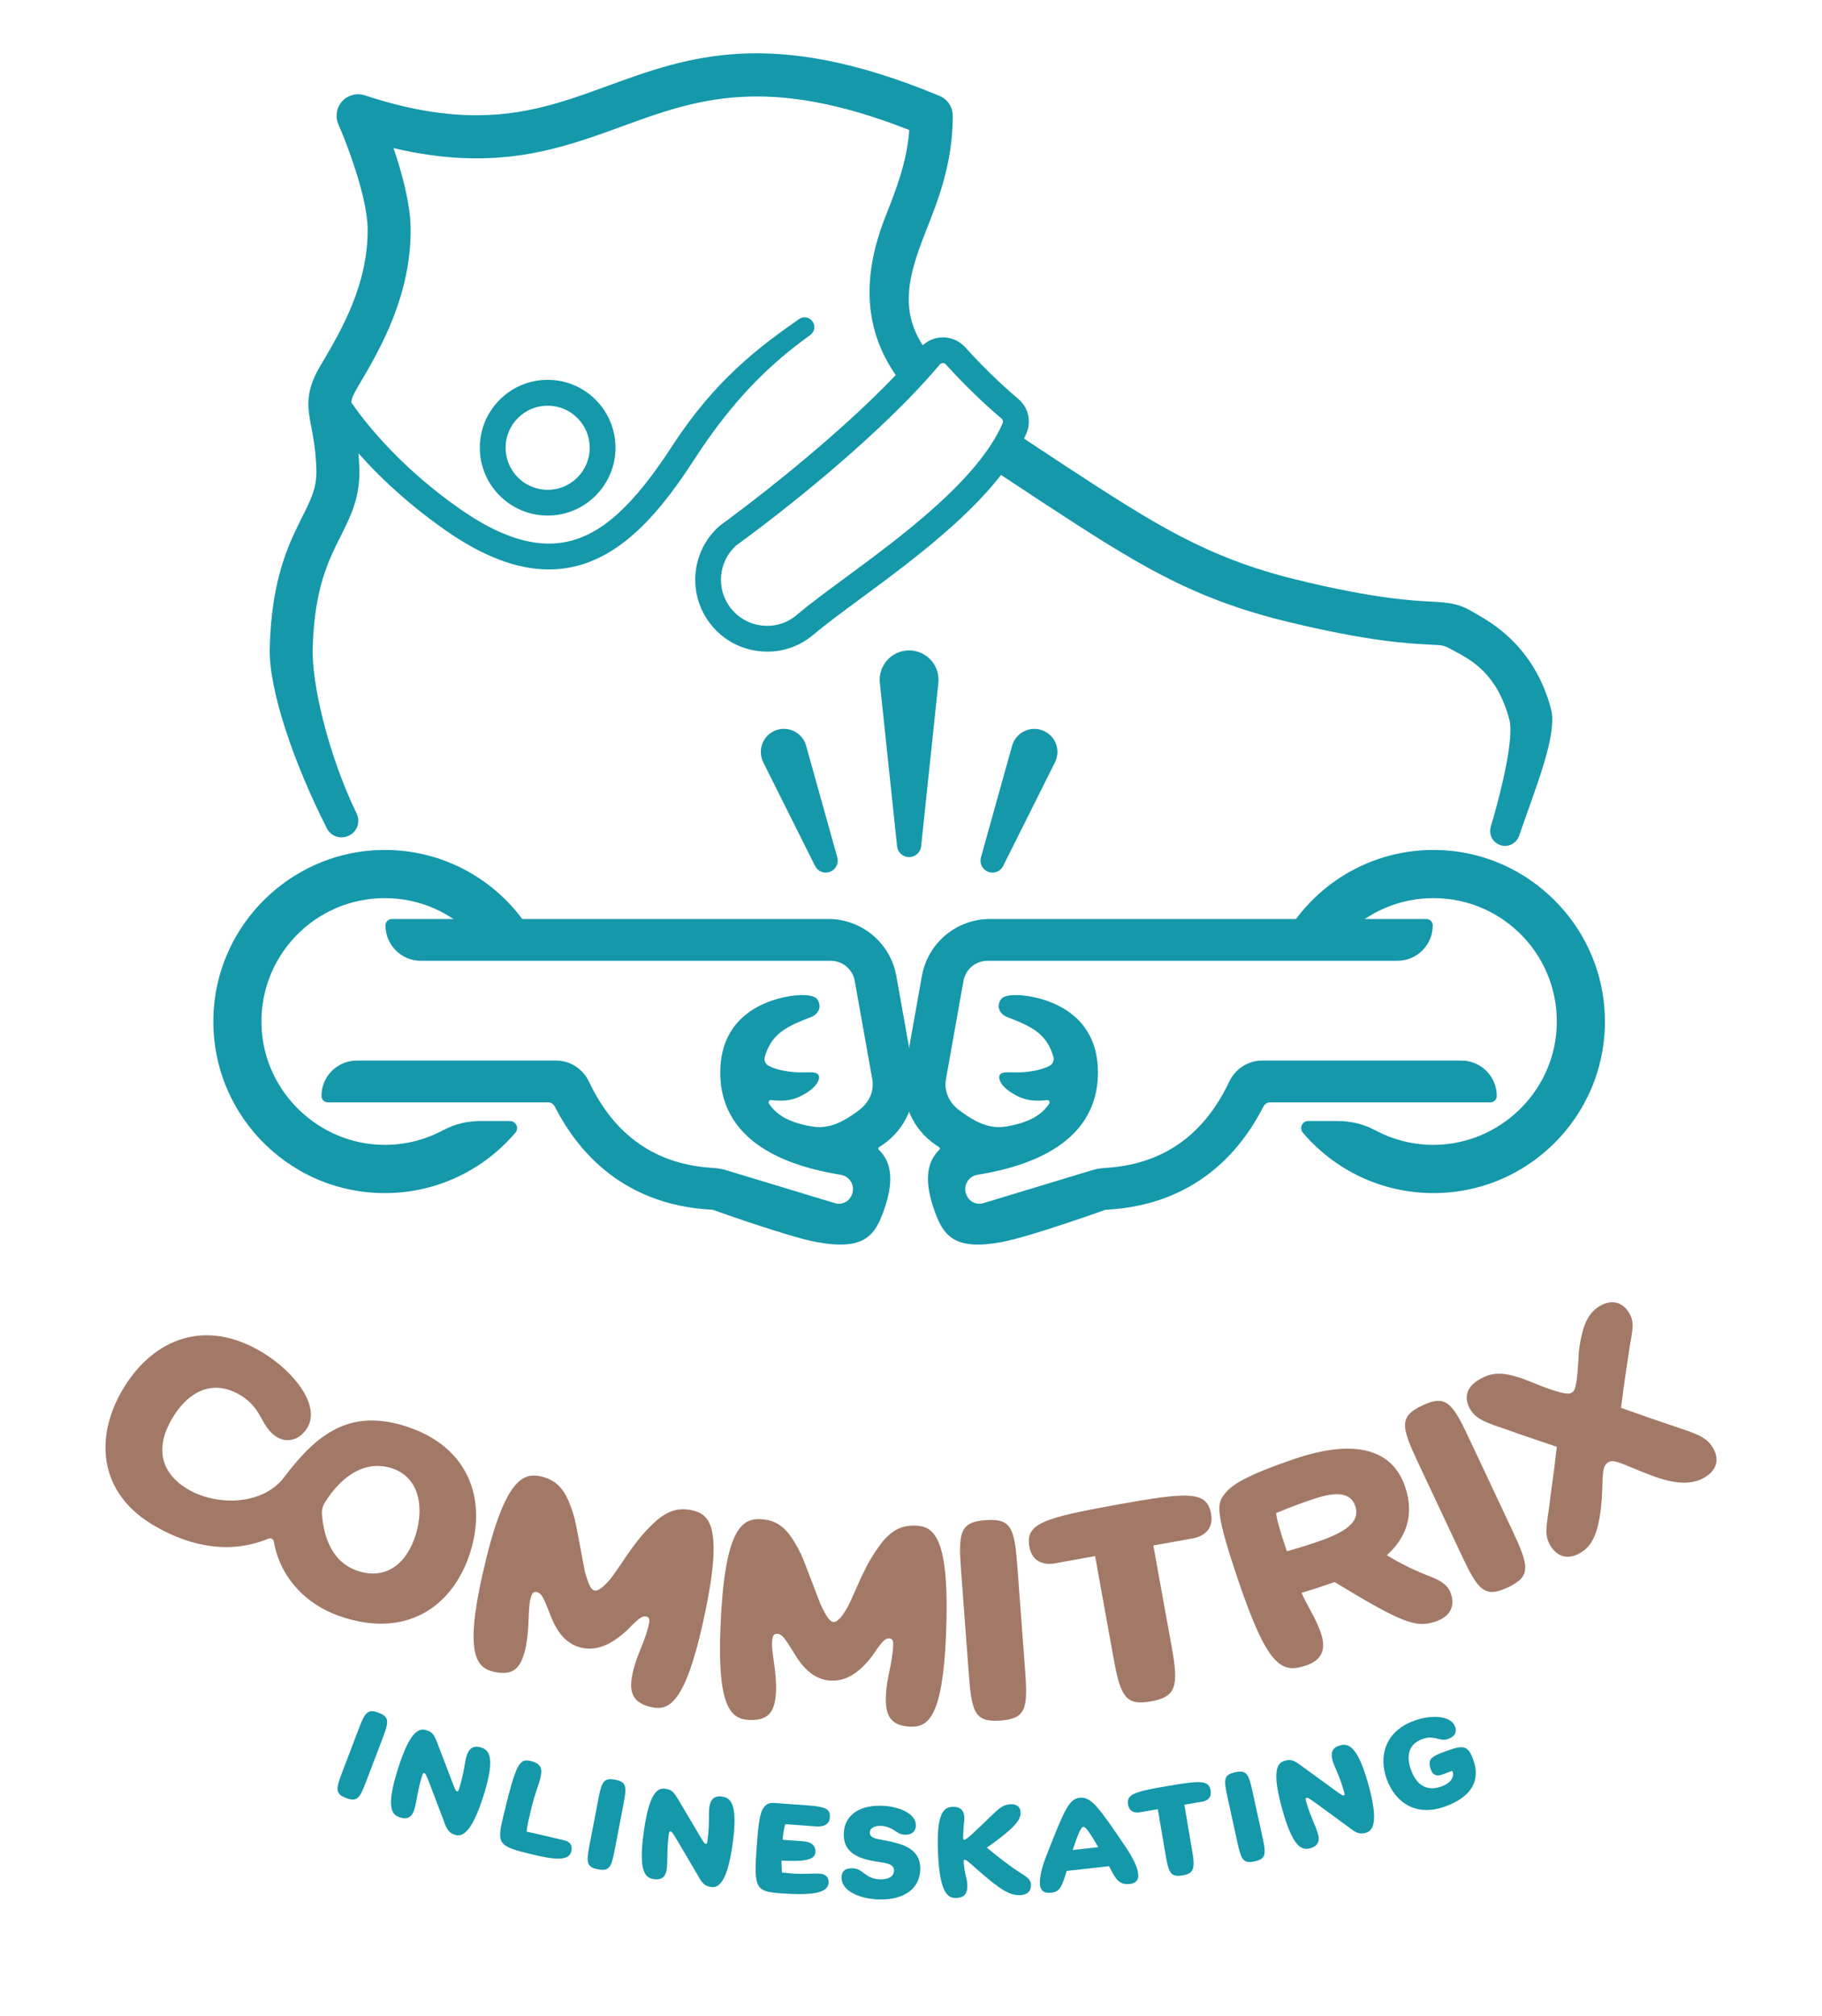 <?xml version="1.0" encoding="UTF-8"?>
<svg id="Ebene_1" xmlns="http://www.w3.org/2000/svg" version="1.1" viewBox="0 0 424.08 469.07">
  <!-- Generator: Adobe Illustrator 29.1.0, SVG Export Plug-In . SVG Version: 2.1.0 Build 142)  -->
  <defs>
    <style>
      .st0 {
        fill: #a27967;
      }

      .st1 {
        fill: #1498aa;
      }
    </style>
  </defs>
  <g>
    <path class="st0" d="M94.84,331.96c-.27-.09-.54-.18-.84-.27-12.6-3.82-20.13,1.75-27.89,12.01-5.08,6.72-16.1,6.68-22.68,2.6s-7.14-10.23-3.1-16.72,9.83-8.58,15.77-4.89c2.85,1.77,3.73,3.58,4.76,5.27.86,1.73,1.99,3.39,3.49,4.33,2.2,1.37,5.23,1.04,7.16-2.08,3.1-4.99-2.71-12.77-10.06-17.34-13.64-8.47-25.64-3.28-32.51,7.78-7.04,11.33-6.31,24.8,7.27,32.49,4.02,2.28,14.58,7.7,26.27,2.83.55-.23,1.14.1,1.25.68,1.57,8.84,8.05,15.19,16.49,17.74.08.02.15.04.23.07h0c14.94,4.53,25.36-3.28,29.1-15.62,3.67-12.1-.45-24.14-14.7-28.87ZM83.6,365.59c-5.39-1.63-8.1-6.46-8.67-13.24-.08-.98.18-1.96.7-2.8,0,0,0,0,0-.01,3.63-5.79,9.02-9.93,15.39-8,6.23,1.89,7.85,8.52,5.77,15.42-2.09,6.9-6.95,10.52-13.19,8.63Z"/>
    <g>
      <path class="st0" d="M161.18,351.4c4.13.93,7.38,4.05,2.38,26.37-4.19,18.68-7.98,20.29-11.93,19.41-4.44-1-5.37-3.47-4.34-8.1.97-4.32,2.76-6.83,3.76-11.27.14-.62.27-1.49-.53-1.67-.8-.18-1.29-.29-4.6,3.18-2.68,2.44-6.3,5-10.56,4.04-4.25-.95-6.19-4.75-7.45-8.08-1.51-3.96-2-4.66-2.99-4.88-.8-.18-1.19.38-1.49,1.74-.61,2.71-.1,6.78-1.15,11.46-1.04,4.62-2.91,6.34-7.29,5.36-4.07-.91-6.87-4-2.71-22.56,4.97-22.2,9.36-23.87,13.62-22.91,3.51.79,5.24,2.92,6.47,5.79,1.73,4.4,1.4,4.13,3.74,16.25.38,1.19,1.05,4.25,2.23,4.51,1.05.23,2.62-1.29,4.06-3.1,3.16-4.28,5.46-8.75,10.32-13.1,2.97-2.57,5.49-3.11,8.45-2.45Z"/>
      <path class="st0" d="M213.15,354.94c4.23.18,7.99,2.67,7.04,25.54-.8,19.14-4.24,21.4-8.28,21.23-4.55-.19-5.91-2.46-5.71-7.2.18-4.42,1.5-7.21,1.69-11.76.03-.63,0-1.52-.82-1.55-.82-.03-1.33-.05-3.96,3.95-2.21,2.88-5.31,6.04-9.67,5.86-4.36-.18-6.94-3.58-8.77-6.63-2.19-3.63-2.8-4.23-3.81-4.27-.82-.03-1.1.59-1.16,1.98-.12,2.78,1.11,6.69.91,11.49-.2,4.74-1.74,6.76-6.22,6.57-4.17-.17-7.48-2.71-6.69-21.73.94-22.74,4.97-25.16,9.33-24.98,3.6.15,5.68,1.94,7.4,4.55,2.49,4.03,2.12,3.82,6.58,15.33.59,1.1,1.79,4,2.99,4.05,1.07.04,2.35-1.74,3.45-3.78,2.35-4.77,3.82-9.59,7.83-14.73,2.47-3.06,4.85-4.04,7.88-3.91Z"/>
      <path class="st0" d="M238.59,388.46c.68,9.01.28,11.38-5.7,11.83-5.99.45-6.73-1.84-7.4-10.85l-1.79-23.94c-.68-9.01-.28-11.38,5.7-11.83,5.99-.45,6.73,1.84,7.4,10.85l1.79,23.94Z"/>
      <path class="st0" d="M268.45,359.58l4.31,23.82c1.61,8.89.97,11.39-4.82,12.43-5.91,1.07-7.13-1.09-8.74-9.98l-4.31-23.82-9.27,1.68c-3.05.55-5.44-.62-6.03-3.86-.97-5.35,3.22-6.68,20.14-9.74,17.04-3.08,21.19-3.25,22.15,2.09.58,3.23-1.25,5.17-4.3,5.72l-9.14,1.65Z"/>
      <path class="st0" d="M322.79,361.83c4.79,2.91,8.4,4.29,10.78,5.22,2.12.95,3.49,1.82,4.14,3.73.97,2.87-.07,5.3-3.6,6.49-4.61,1.56-7.93.22-23.47-9.19-3.11,1.06-5.62,1.91-7.7,2.48,1.15,2.81,3.31,5.82,4.5,9.35,1.22,3.59.45,6.25-3.38,7.55-5.57,1.89-8.87.81-15.75-19.48-5.32-15.68-5.11-18.02-3.49-20.1,1.55-2.33,5.23-4.64,16.6-8.5,10.89-3.69,22.06-4.01,25.63,6.52,2.29,6.76.08,12.05-4.27,15.93ZM299.53,360.92c3.53-1,5.63-1.71,7.12-2.22,6.34-2.15,10.07-4.55,8.79-8.32-1.3-3.83-5.81-2.97-10.24-1.46-2.15.73-4.89,1.73-8.16,3.1.09,1.24.72,3.69,2.49,8.9Z"/>
      <path class="st0" d="M352.08,356.22c3.84,8.18,4.32,10.54-1.11,13.09-5.43,2.56-6.94.68-10.79-7.5l-10.22-21.74c-3.84-8.18-4.32-10.54,1.11-13.09,5.43-2.56,6.94-.68,10.79,7.5l10.22,21.74Z"/>
      <path class="st0" d="M356.16,321.44c3.14,1.27,8.33,3.37,9.57,2.62.81-.49,1.33-.73,1.76-9.64.8-6.47,2.35-9.04,4.78-10.51,2.86-1.74,5.39-.98,6.93,1.56,1.25,2.05.81,4.02.15,7.67-.46,3.01-1.26,8.15-2.05,14.4,5.67,2.03,9.49,3.33,12.55,4.35,5.1,1.71,7.31,2.43,8.79,4.86,1.57,2.59,1.13,5.15-1.78,6.92-2.54,1.54-5.94,1.91-11.66-.09-7.05-2.6-9.39-4.27-10.85-3.39-1.89,1.15-.99,3.85-1.74,10.89-.77,6.16-2.26,8.69-4.69,10.16-2.86,1.74-5.44,1.01-7.02-1.58-1.38-2.27-1.07-4.08-.32-9.05.33-3.23,1.03-7.2,1.77-14.01-5.13-1.76-8.8-2.93-11.58-3.98-4.89-1.61-7.17-2.44-8.52-4.66-1.54-2.54-1.05-5.13,1.82-6.87,3.24-1.97,5.86-2.15,12.1.34Z"/>
    </g>
  </g>
  <g>
    <path class="st1" d="M211.6,199.41h0c-1.44,0-2.65-1.09-2.8-2.52l-4.01-38.01c-.43-4.04,2.74-7.56,6.81-7.56h0c4.06,0,7.23,3.52,6.81,7.56l-4.01,38.01c-.15,1.43-1.36,2.52-2.8,2.52Z"/>
    <path class="st1" d="M193.21,202.83h0c-1.34.52-2.86-.07-3.5-1.36l-12.06-24.12c-1.42-2.84-.08-6.28,2.87-7.42h0c2.96-1.14,6.26.51,7.11,3.57l7.25,25.97c.39,1.38-.34,2.84-1.68,3.35Z"/>
    <path class="st1" d="M230,202.83h0c-1.34-.52-2.07-1.97-1.68-3.35l7.25-25.97c.85-3.05,4.15-4.71,7.11-3.57h0c2.96,1.14,4.29,4.58,2.87,7.42l-12.06,24.12c-.64,1.29-2.16,1.87-3.5,1.36Z"/>
    <path class="st1" d="M81.29,194.36c-1.88,1.01-4.23.28-5.2-1.62-7.72-15.21-13.56-32.22-13.31-41.97.4-16.24,4.53-24.45,7.54-30.45,2.08-4.15,3.46-6.89,3.32-11.13-.16-4.57-.73-7.52-1.19-9.89-.82-4.23-1.53-7.88,1.87-13.77.29-.51.61-1.04.94-1.6,4.16-7.09,10.44-17.79,10.31-30.7-.07-7.46-4.93-20.06-6.8-24.28-.8-1.81-.46-3.92.87-5.38,1.33-1.46,3.39-2.01,5.27-1.39,26.53,8.75,41.07,3.44,56.46-2.17,18.8-6.86,38.24-13.95,77.31,2.3,1.87.78,3.08,2.6,3.08,4.62,0,11.04-3.34,19.48-6.29,26.93-4.08,10.3-6.44,18.87.24,27.8l-6.41,6.73c-10.03-13.41-7.35-27.54-3.13-38.21,2.41-6.08,4.89-12.34,5.47-19.93-33.3-13.08-49.61-7.13-66.84-.85-14.44,5.27-29.31,10.69-53.2,5.06,1.94,5.7,3.92,12.92,3.98,18.67.15,15.68-7.26,28.31-11.69,35.86-.32.55-.62,1.06-.91,1.55-1.53,2.65-1.42,3.21-.71,6.86.5,2.57,1.18,6.09,1.37,11.45.23,6.8-2,11.25-4.38,15.97-2.88,5.72-6.13,12.21-6.48,26.21-.19,7.87,3.43,24.21,10.23,38.24.89,1.85.21,4.06-1.6,5.04l-.12.06Z"/>
    <path class="st1" d="M349.22,196.62h0c-1.78-.58-2.77-2.47-2.24-4.26,2.77-9.24,5.39-20.89,4.35-24.86-2.81-10.72-8.83-13.92-12.82-16.04-.44-.24-.87-.46-1.28-.69-.71-.4-1.49-.63-2.3-.68-.61-.04-1.31-.08-1.98-.11-5.05-.25-14.46-.73-33.65-5.42-22.67-5.54-35.46-13.88-56.65-27.69-3.02-1.97-8.18-5.44-11.6-7.64l5.41-8.41c3.44,2.21,8.61,5.69,11.65,7.67,20.3,13.23,32.55,21.21,53.57,26.35,18.27,4.47,27.06,4.91,31.78,5.15,3.37.17,5.77.44,8.33,1.8.36.19,1.61.9,2.27,1.3,2.33,1.42,13.03,6.92,16.95,21.88,1.56,5.95-3.6,18.31-7.44,29.5-.62,1.79-2.55,2.75-4.35,2.16Z"/>
    <path class="st1" d="M127.72,132.48c-7.43,0-15.41-3.05-24.22-9.24-19.84-13.93-28.05-28.28-28.39-28.89l5.23-2.94c.08.13,7.96,13.83,26.6,26.92,9.43,6.62,17.5,9.16,24.67,7.78,8.29-1.61,15.74-8.32,24.92-22.45,9.95-15.32,20.22-22.98,29.45-29.42,1.03-.72,2.44-.46,3.16.57h0c.7,1.01.47,2.4-.53,3.12-9.03,6.5-17.69,14.58-27.04,29-7.16,11.03-16.18,22.63-28.81,25.08-1.65.32-3.33.48-5.04.48Z"/>
    <path class="st1" d="M127.47,119.95c-8.71,0-15.79-7.08-15.79-15.79s7.08-15.79,15.79-15.79,15.79,7.08,15.79,15.79-7.08,15.79-15.79,15.79ZM127.47,94.38c-5.4,0-9.79,4.39-9.79,9.79s4.39,9.79,9.79,9.79,9.79-4.39,9.79-9.79-4.39-9.79-9.79-9.79Z"/>
    <path class="st1" d="M178.58,151.6c-.55,0-1.1-.03-1.65-.08-4.54-.44-8.62-2.65-11.46-6.22h0c-5.57-6.99-4.67-17.09,2.05-22.98.07-.06.15-.12.23-.18.3-.21,29.81-21.5,46.46-41.21,1.28-1.52,3.16-2.41,5.15-2.44,2-.03,3.93.8,5.29,2.3,3.94,4.36,8.11,8.42,12.39,12.05,2.33,1.98,3.07,5.22,1.84,8.05-6.36,14.64-25,28.37-38.61,38.4-4.37,3.22-8.15,6.01-10.9,8.34-3.05,2.6-6.83,3.98-10.78,3.98ZM170.15,141.56c1.83,2.29,4.43,3.71,7.35,3.99,2.91.29,5.74-.6,7.97-2.5,2.91-2.47,6.76-5.31,11.23-8.6,13.06-9.62,30.95-22.8,36.66-35.96.17-.39.08-.83-.23-1.09-4.48-3.81-8.84-8.05-12.96-12.6-.26-.29-.55-.32-.74-.32-.19,0-.45.06-.67.31-16.74,19.82-44.98,40.37-47.41,42.12-4.21,3.79-4.75,10.2-1.21,14.65h0Z"/>
    <path class="st1" d="M76.33,256.47h51.23c.66,0,1.26.38,1.57.97,7.63,14.94,20.28,23.22,36.73,24.01,0,0,17.62,6.31,24.18,7.52,11.27,2.07,13.76-1.49,15.96-8.19,2.12-6.47,1.35-10.56-1.43-13.27-.13-.12-.17-.22-.12-.39.07-.24.51-.45.92-.73,5.38-3.6,8.25-10.08,7.3-16.66l-4.04-22.65c-1.37-7.68-8.04-13.27-15.84-13.27h-101.58c-.82,0-1.49.67-1.49,1.49h0c0,4.55,3.69,8.23,8.23,8.23h95.4c2.76,0,5.12,1.98,5.6,4.69l4.11,23.05c.48,3.33-1.43,5.78-3.11,7.03-4.1,3.05-7.3,4.42-11.04,3.77-5.65-.98-8.28-2.86-9.93-5.31-.25-.37.06-.87.51-.82,2.36.28,4.5.17,6.48-.74,3.94-1.82,5.06-4.03,4.55-5.07-.55-1.11-3.31-.4-6.09-.72-2.72-.31-4.39-.83-5.62-1.5-.65-.36-1.01-1.25-.81-1.96,1.33-4.83,4.37-6.65,8.2-8.3.5-.21,1.68-.69,2.43-.96,1.28-.45,2.35-1.59,2.08-3.03-.3-1.56-1.25-1.91-2.69-2.08-1.03-.12-2.38-.06-3.33.06-5.83.72-16.87,4.27-17.04,17.54-.23,17.97,18.49,22.59,28.07,24.15,1.35.22,2.06,1.11,2.35,1.61.36.61.91,2.01-.14,3.68-.76,1.19-2.25,1.71-3.61,1.3l-25.29-7.66c-1.05-.32-2.15-.48-3.25-.55-13.12-.79-22.76-7.52-28.67-20.01-1.41-2.99-4.36-4.95-7.67-4.95h-46.39c-4.55,0-8.23,3.69-8.23,8.23h0c0,.82.67,1.49,1.49,1.49Z"/>
    <path class="st1" d="M103.24,262.89c-4.23,2.3-9.1,3.57-14.27,3.46-14.79-.3-27.15-12.11-28.06-26.88-1.03-16.68,12.19-30.52,28.65-30.52,8.07,0,15.35,3.33,20.57,8.69h13.96c-7.29-12.55-21.21-20.76-36.96-19.82-19.82,1.18-35.97,17.13-37.37,36.94-1.65,23.36,16.81,42.82,39.81,42.82,12.17,0,23.06-5.45,30.38-14.04.92-1.08.17-2.73-1.25-2.73h-6.79c-3.01,0-6.01.66-8.66,2.1Z"/>
    <g>
      <path class="st1" d="M346.87,256.47h-51.23c-.66,0-1.26.38-1.57.97-7.63,14.94-20.28,23.22-36.73,24.01,0,0-17.62,6.31-24.18,7.52-11.27,2.07-13.76-1.49-15.96-8.19-2.12-6.47-1.35-10.56,1.43-13.27.13-.12.17-.22.12-.39-.07-.24-.51-.45-.92-.73-5.38-3.6-8.25-10.08-7.3-16.66l4.04-22.65c1.37-7.68,8.04-13.27,15.84-13.27h101.58c.82,0,1.49.67,1.49,1.49h0c0,4.55-3.69,8.23-8.23,8.23h-95.4c-2.76,0-5.12,1.98-5.6,4.69l-4.11,23.05c-.48,3.33,1.43,5.78,3.11,7.03,4.1,3.05,7.3,4.42,11.04,3.77,5.65-.98,8.28-2.86,9.93-5.31.25-.37-.06-.87-.51-.82-2.36.28-4.5.17-6.48-.74-3.94-1.82-5.06-4.03-4.55-5.07.55-1.11,3.31-.4,6.09-.72,2.72-.31,4.39-.83,5.62-1.5.65-.36,1.01-1.25.81-1.96-1.33-4.83-4.37-6.65-8.2-8.3-.5-.21-1.68-.69-2.43-.96-1.28-.45-2.35-1.59-2.08-3.03.3-1.56,1.25-1.91,2.69-2.08,1.03-.12,2.38-.06,3.33.06,5.83.72,16.87,4.27,17.04,17.54.23,17.97-18.49,22.59-28.07,24.15-1.35.22-2.06,1.11-2.35,1.61-.36.61-.91,2.01.14,3.68.76,1.19,2.25,1.71,3.61,1.3l25.29-7.66c1.05-.32,2.15-.48,3.25-.55,13.12-.79,22.76-7.52,28.67-20.01,1.41-2.99,4.36-4.95,7.67-4.95h46.39c4.55,0,8.23,3.69,8.23,8.23h0c0,.82-.67,1.49-1.49,1.49Z"/>
      <path class="st1" d="M319.97,262.89c4.23,2.3,9.1,3.57,14.27,3.46,14.79-.3,27.15-12.11,28.06-26.88,1.03-16.68-12.19-30.52-28.65-30.52-8.07,0-15.35,3.33-20.57,8.69h-13.96c7.29-12.55,21.21-20.76,36.96-19.82,19.82,1.18,35.97,17.13,37.37,36.94,1.65,23.36-16.81,42.82-39.81,42.82-12.17,0-23.06-5.45-30.38-14.04-.92-1.08-.17-2.73,1.25-2.73h6.79c3.01,0,6.01.66,8.66,2.1Z"/>
    </g>
  </g>
  <g>
    <path class="st1" d="M85.19,414.56c-1.46,3.83-2.08,4.73-4.63,3.76s-2.41-2.05-.95-5.89l3.88-10.19c1.46-3.83,2.08-4.73,4.63-3.76s2.41,2.05.95,5.89l-3.88,10.19Z"/>
    <path class="st1" d="M105.14,414.28c.8,2.06.9,2.39,1.23,2.49.22.07.3,0,.51-.68,1.14-3.61,1.28-6.15,1.71-7.52.53-1.7,1.51-2.59,3.37-2.01,1.86.59,3.43,2.19.59,11.19-2.81,8.92-5.05,9.63-6.64,9.13-1.5-.47-1.94-1.3-2.6-3.2l-3.29-8.65c-.8-2.05-.96-2.41-1.28-2.51-.16-.05-.3,0-.51.68-1.05,3.34-1.22,5.96-1.81,7.85-.47,1.48-1.38,2.39-3.3,1.79-1.97-.62-3.34-2.29-.51-11.26,2.8-8.89,4.91-9.58,6.61-9.05,1.31.41,1.75.85,2.54,2.91l3.38,8.83Z"/>
    <path class="st1" d="M122.57,426.14c2.97.66,4.31.95,8.86,2.05,1.14.28,1.9,1.05,1.54,2.53-.53,2.2-3.51,2.07-9.17.71-7.95-1.92-8.21-2.4-6.63-8.97,2.93-12.13,3.68-13.39,6.35-12.75,2.76.67,2.7,2.13,2.23,4.08-.4,1.67-1.2,3.28-2.07,6.88-.67,2.88-.9,3.71-1.12,5.48Z"/>
    <path class="st1" d="M143.07,430.39c-.77,4.03-1.23,5.02-3.9,4.51s-2.73-1.61-1.96-5.63l2.06-10.7c.77-4.03,1.23-5.02,3.9-4.51,2.68.51,2.73,1.61,1.96,5.63l-2.06,10.7Z"/>
    <path class="st1" d="M162.65,426.73c1.13,1.89,1.29,2.2,1.63,2.25.23.03.3-.05.39-.76.52-3.75.23-6.28.42-7.7.24-1.76,1.05-2.81,2.98-2.54,1.93.27,3.75,1.59,2.46,10.93-1.27,9.26-3.36,10.34-5.01,10.11-1.56-.21-2.13-.96-3.1-2.71l-4.69-7.97c-1.13-1.89-1.35-2.21-1.69-2.26-.17-.02-.29.05-.39.76-.48,3.47-.2,6.08-.47,8.04-.21,1.53-.96,2.59-2.95,2.32-2.05-.28-3.68-1.69-2.39-11.01,1.27-9.23,3.24-10.27,5-10.02,1.36.19,1.86.55,2.99,2.44l4.82,8.13Z"/>
    <path class="st1" d="M176.13,429.52c.37-5.12.75-7.6,1.47-8.78.77-1.12,1.57-1.35,2.68-1.27l8.07.59c4.32.31,4.92,1.13,4.8,2.79-.11,1.57-1.34,2.2-3.23,2.07l-7.15-.52c-.24.87-.47,1.78-.61,3.64l4.86.35c1.77.13,2.89.96,2.77,2.59-.13,1.75-2.66,2.19-7.9,1.9.02,1.35.1,2.65.12,2.77.94.1,1.68.18,2.46.24,2.89.21,4.69-.09,6.44.04,1.17.08,2.04.78,1.95,2.12-.16,2.17-3.07,3.03-11.05,2.45-5.98-.43-6.39-1.12-5.68-10.97Z"/>
    <path class="st1" d="M195.86,436.75c.02-1.26.72-2.11,2.47-2.08,1.38.02,2,.58,2.82,1.19.82.62,1.9,1.35,3.77,1.38,1.63.03,3.14-.52,3.16-2.04.03-1.66-1.98-1.75-4.36-2.14-4.24-.7-7.4-2.18-7.33-6.37.06-4.02,3.18-6.66,8.57-6.58,4.19.07,8.26,1.8,8.22,4.61-.02,1.21-.78,2.17-2.47,2.14-1.23-.02-1.88-.58-2.42-.93-1.02-.68-2.16-1.12-3.34-1.14-1.52-.02-2.48.59-2.49,1.54-.02,1.49,1.93,1.52,3.64,1.87,3.6.75,8.18,1.68,8.1,6.67-.07,4.56-3.79,7.14-9.41,7.05-4.56-.07-8.98-1.92-8.93-5.16Z"/>
    <path class="st1" d="M224.26,425.78c-.13,1.64-.16,2.3.16,2.29.63-.03,3.41-2.85,6.85-6.13,1.35-1.29,2.35-2.11,3.95-2.18,1.69-.07,2.28.85,2.32,1.88.08,1.86-1.68,3.61-5.23,6.32-1.36,1.04-1.53,1.1-2.62,1.9,2.18,1.83,5.27,4.25,7.51,5.67,1.77,1.13,2.72,1.72,2.77,2.95.06,1.4-.76,2.36-2.51,2.44-2.49.11-4.83-1.42-9.97-5.93-1.97-1.75-2.57-2.33-3-2.31-.29.01-.2.67-.02,2.12.13,1.08.62,2.41.68,3.67.08,1.83-.47,3.01-2.48,3.1-2.06.09-3.92-1.03-4.34-10.43-.42-9.4,1.34-10.68,3.37-10.77,2.09-.09,2.69,1.14,2.75,2.41.02.4-.03.69-.21,3.02Z"/>
    <path class="st1" d="M244.6,440.35c-1.51.17-2.38-.4-2.54-1.8-.19-1.71.5-4.3,1.56-6.98,4.05-10.29,5.13-13.04,7.69-13.32,2.71-.3,4.57,2.43,10.58,11.29,1.73,2.55,2.83,4.71,3.02,6.36.18,1.62-.64,2.26-1.92,2.41-2.68.3-3.38-1.33-4.85-4.13l-9.86,1.1c-1.2,3.97-1.68,4.86-3.68,5.08ZM249.67,430.41l5.96-.66c-2.07-3.55-2.96-4.78-3.47-4.72-.66.07-1.31,1.94-2.49,5.38Z"/>
    <path class="st1" d="M275.66,419.87l1.84,10.83c.69,4.04.38,5.17-2.25,5.62-2.69.46-3.23-.53-3.92-4.57l-1.84-10.83-4.21.72c-1.38.24-2.47-.31-2.72-1.78-.41-2.43,1.49-3.02,9.19-4.33,7.75-1.32,9.63-1.38,10.04,1.06.25,1.47-.59,2.34-1.98,2.58l-4.16.71Z"/>
    <path class="st1" d="M293.84,427.38c.88,4.01.85,5.1-1.81,5.68-2.66.58-3.14-.4-4.02-4.41l-2.33-10.65c-.88-4.01-.85-5.1,1.81-5.68,2.66-.58,3.14.4,4.02,4.41l2.33,10.65Z"/>
    <path class="st1" d="M310.38,416.27c1.79,1.29,2.06,1.51,2.39,1.42.22-.06.25-.16.06-.85-1.01-3.65-2.28-5.85-2.67-7.24-.48-1.71-.15-3,1.73-3.52,1.88-.52,4.07-.03,6.6,9.06,2.5,9.01,1.01,10.82-.59,11.27-1.52.42-2.33-.04-3.92-1.26l-7.47-5.46c-1.79-1.29-2.11-1.5-2.44-1.41-.17.05-.25.16-.06.85.94,3.37,2.23,5.66,2.76,7.57.42,1.49.14,2.76-1.79,3.3-1.99.55-4.04-.1-6.56-9.16-2.49-8.98-1.1-10.71.61-11.18,1.33-.37,1.93-.24,3.71,1.05l7.65,5.56Z"/>
    <path class="st1" d="M335.57,412.9c-1.11.4-2.08.08-2.51-1.14-.94-2.62.15-3.13,3.82-4.46,3.73-1.34,4.83-1.22,6.02,2.07,1.78,4.94-.43,8.72-6.58,10.94-6.67,2.4-11.56-.87-13.56-6.4-1.95-5.43-.3-11.17,6.45-13.6,3.89-1.4,8.52-1.24,9.48,1.43.56,1.57-.44,2.42-1.74,2.88-.81.29-1.67.11-2.69-.19-.85-.15-1.71-.36-3.15.16-3.46,1.24-3.79,4.14-2.68,7.22,1.12,3.1,3.33,5.17,7.11,3.81,2.02-.73,3.17-2.21,2.47-3.63-1.55.62-1.93.73-2.45.91Z"/>
  </g>
</svg>